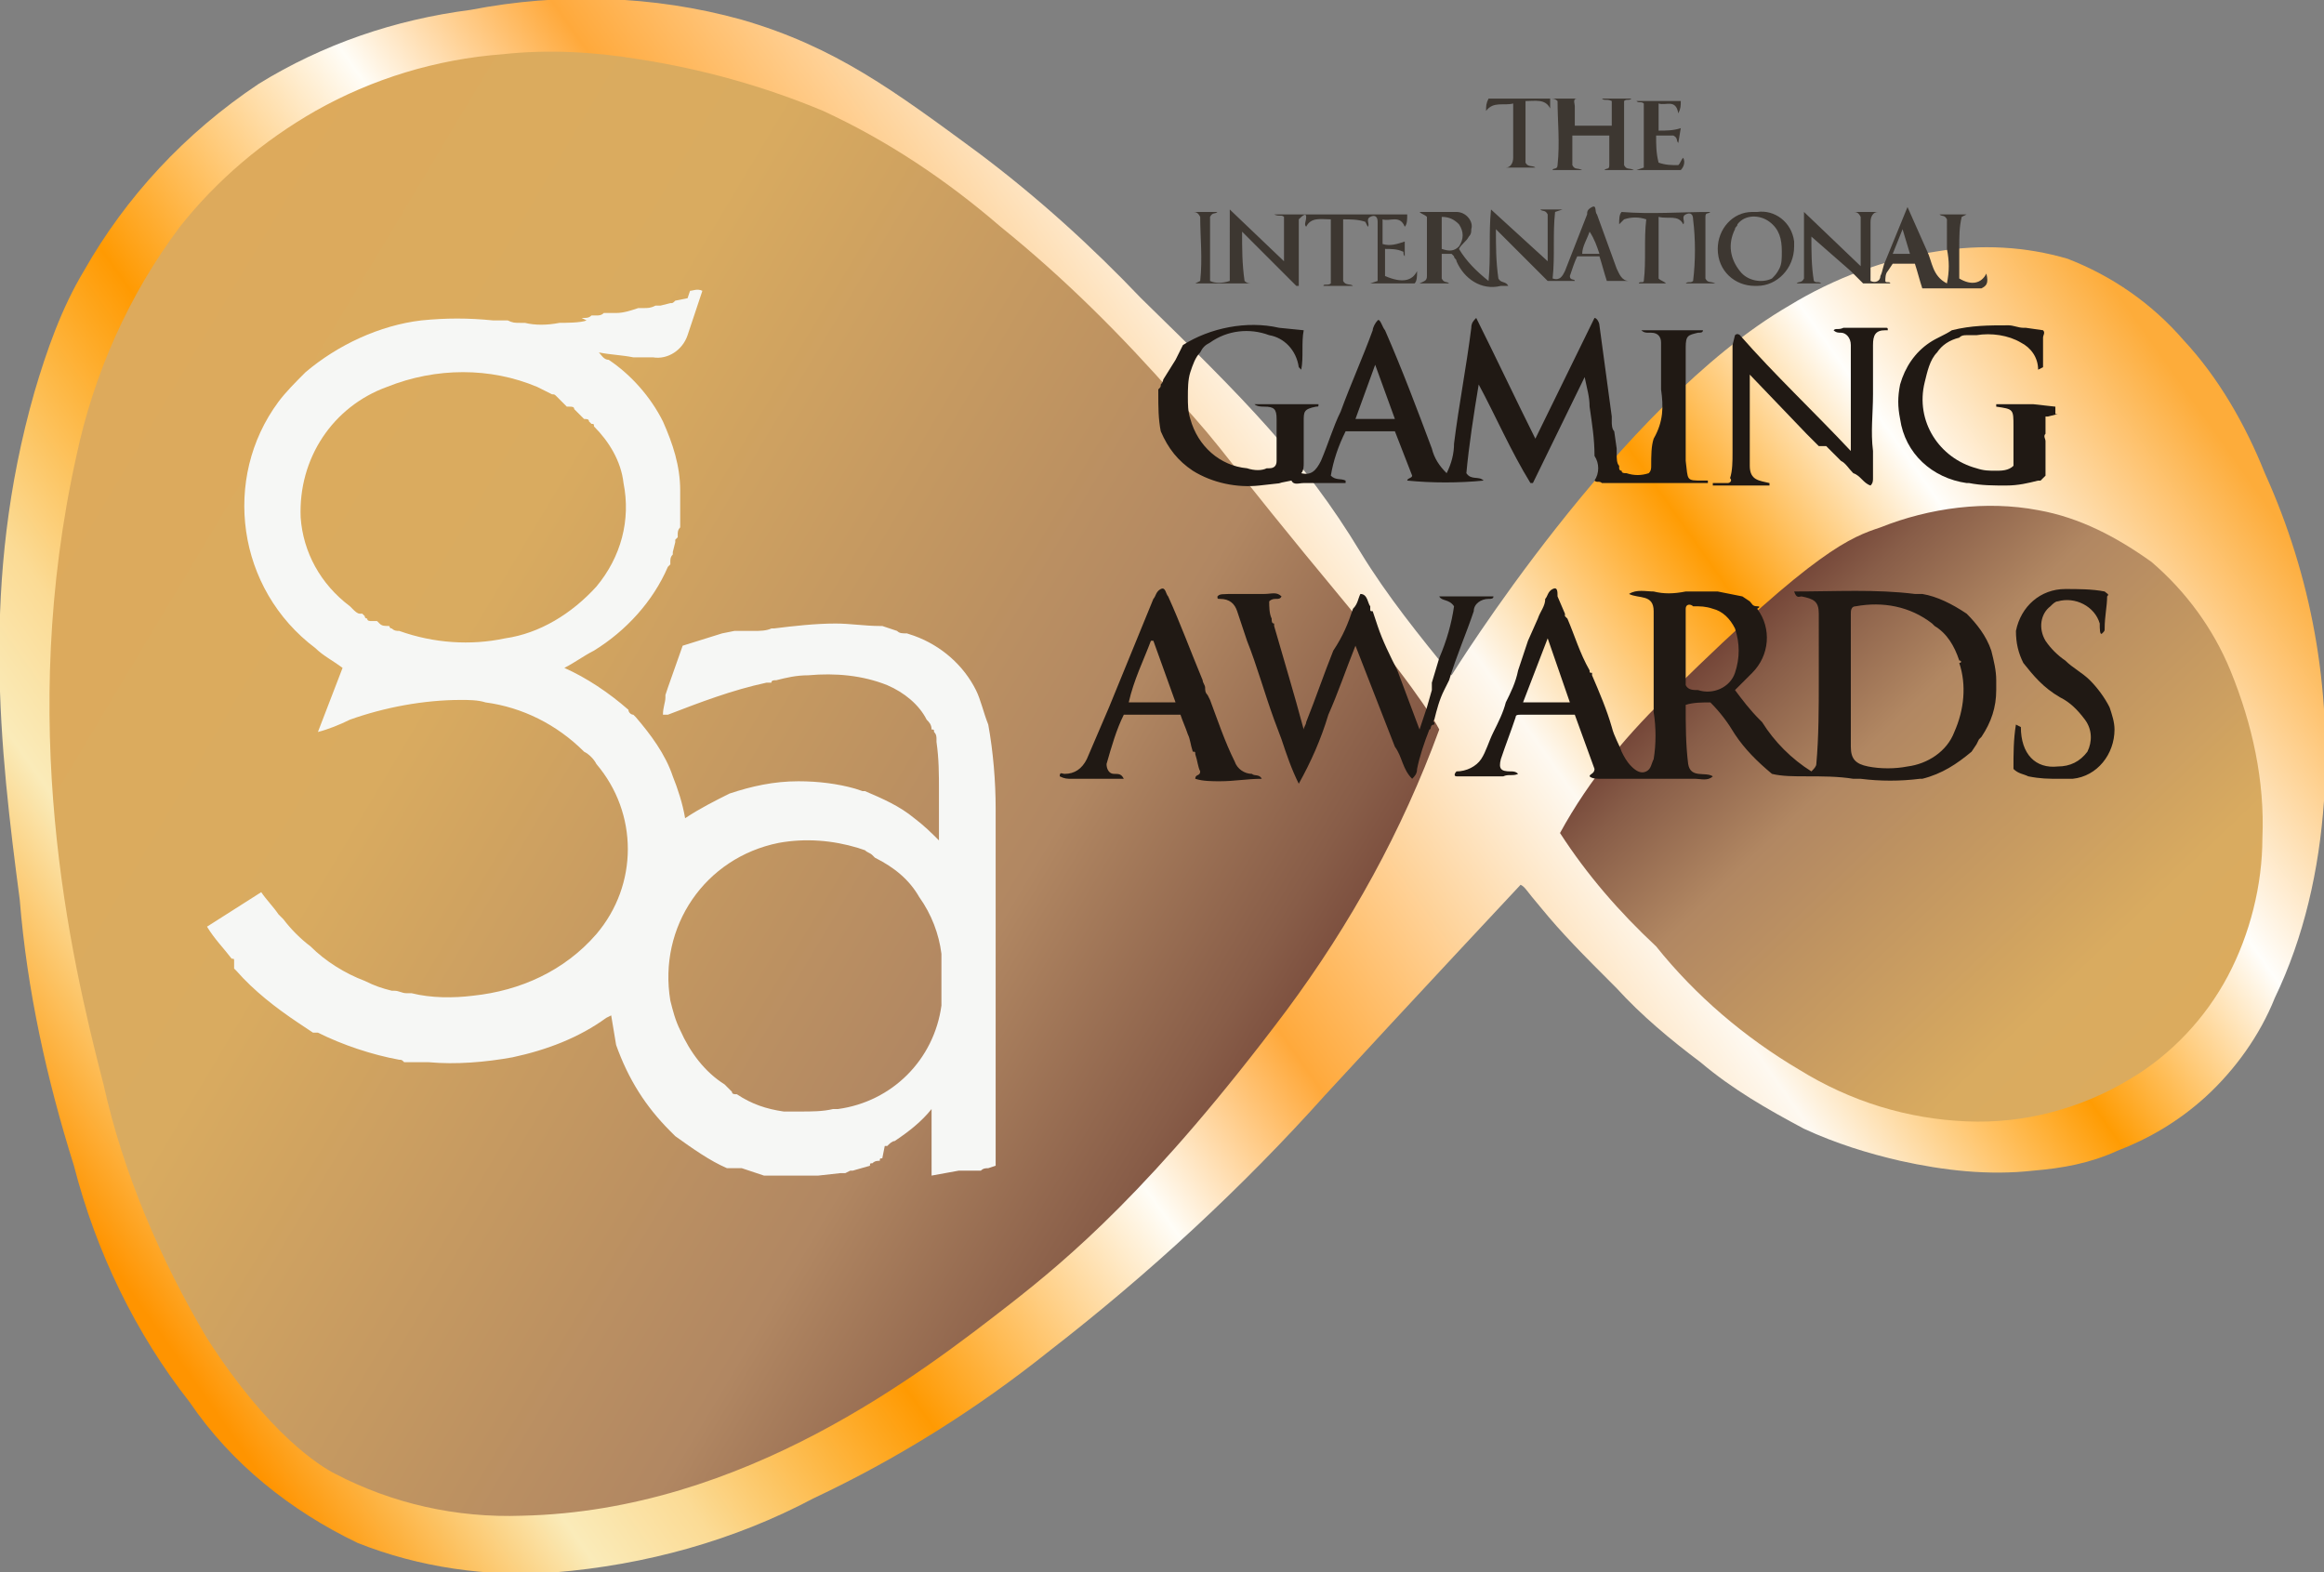 <?xml version="1.0" encoding="utf-8"?>
<!-- Generator: Adobe Illustrator 24.0.1, SVG Export Plug-In . SVG Version: 6.00 Build 0)  -->
<svg version="1.1" id="Layer_1" xmlns="http://www.w3.org/2000/svg" xmlns:xlink="http://www.w3.org/1999/xlink" x="0px" y="0px"
	 viewBox="0 0 94.3 63.8" style="enable-background:new 0 0 94.3 63.8;" xml:space="preserve">
<rect x="0" y="0" width="94.3" height="63.8" fill="#808080" stroke="none"/>
<style type="text/css">
	.st0{fill:url(#SVGID_1_);}
	.st1{fill:url(#SVGID_2_);}
	.st2{fill:url(#SVGID_3_);}
	.st3{fill:#201914;}
	.st4{fill:#3D3731;}
	.st5{fill:#F6F7F5;}
</style>
<title>GA</title>
<linearGradient id="SVGID_1_" gradientUnits="userSpaceOnUse" x1="6.024" y1="8.885" x2="79.653" y2="60.885" gradientTransform="matrix(1 0 0 -1 0 63.89)">
	<stop  offset="1.000000e-02" style="stop-color:#FF9400"/>
	<stop  offset="0.11" style="stop-color:#FAEBB9"/>
	<stop  offset="0.16" style="stop-color:#FBDB95"/>
	<stop  offset="0.27" style="stop-color:#FF9A02"/>
	<stop  offset="0.41" style="stop-color:#FFFDF7"/>
	<stop  offset="0.5" style="stop-color:#FFA93B"/>
	<stop  offset="0.67" style="stop-color:#FEF9F1"/>
	<stop  offset="0.78" style="stop-color:#FF9C03"/>
	<stop  offset="0.88" style="stop-color:#FFFEFB"/>
	<stop  offset="1" style="stop-color:#FDAC3A"/>
</linearGradient>
<path class="st0" d="M58.9,27.4c-1.3-1.6-2.6-3.2-3.7-5c-2.3-3.8-4.7-6.2-8.9-10.3C44.3,10,42.1,8,39.7,6.2
	c-3.4-2.5-5.8-4.3-9.6-5.4c-3.6-1-7.4-1.1-11-0.4c-3.1,0.4-6,1.4-8.6,3C7.5,5.4,5.1,8,3.4,11c-0.9,1.5-1.5,3.2-2,4.9
	C-0.8,23.6,0,30.4,0.8,36.5c0.3,3.7,1.1,7.3,2.2,10.8c0.9,3.5,2.5,6.8,4.7,9.6c1.7,2.5,4.1,4.4,6.8,5.7c2.5,1,5.3,1.4,8,1.2
	c3.7-0.3,7.3-1.3,10.5-3c3.4-1.6,6.6-3.6,9.6-6c4-3.1,7.8-6.6,11.2-10.4c3.5-3.8,7.9-8.5,7.9-8.5c0.2,0.1,0.2,0.2,0.8,0.9
	c0.9,1.1,1.7,1.9,3.1,3.3c1,1.1,2.2,2.1,3.4,3c1.3,1.1,2.7,1.9,4.2,2.7c1.3,0.6,2.6,1,3.9,1.3c1.8,0.4,3.6,0.6,5.4,0.4
	c1.2-0.1,2.3-0.3,3.4-0.8c1.3-0.5,2.5-1.2,3.6-2.2c1.2-1.1,2.2-2.5,2.8-4c1.2-2.5,1.8-5.2,2-8c0.3-4.6-0.5-9.1-2.4-13.3
	c-0.8-2-1.9-3.9-3.3-5.4c-1.3-1.5-2.9-2.6-4.7-3.3c-1.7-0.5-3.5-0.6-5.3-0.3c-2.1,0.3-4.2,1.1-6,2.2C65.7,16.4,58.9,27.4,58.9,27.4z
	"/>
<linearGradient id="SVGID_2_" gradientUnits="userSpaceOnUse" x1="51.686" y1="15.003" x2="-1.374" y2="46.703" gradientTransform="matrix(1 0 0 -1 0 63.89)">
	<stop  offset="1.000000e-02" style="stop-color:#704135"/>
	<stop  offset="9.000000e-02" style="stop-color:#885D48"/>
	<stop  offset="0.25" style="stop-color:#B18762"/>
	<stop  offset="0.65" style="stop-color:#D9AB60"/>
	<stop  offset="1" style="stop-color:#DEAA5B"/>
</linearGradient>
<path class="st1" d="M58.4,29.6c0,0-0.5-1.1-3.7-5c-5.4-6.5-4.8-6.1-7-8.5c-2.2-2.5-4.5-4.8-7.1-6.9c-2.2-1.9-4.6-3.5-7.2-4.7
	c-2.4-1-4.9-1.7-7.5-2.1c-1.8-0.3-3.7-0.4-5.5-0.2c-2.7,0.2-5.3,1-7.6,2.3c-2.1,1.2-4,2.8-5.5,4.7c-2.1,2.8-3.5,6-4.2,9.3
	C0.7,29.3,2.8,38.6,4.2,44c0.8,3.6,2.3,7.1,4.2,10.3c2.5,3.9,4.6,5.2,5.2,5.5c2.3,1.2,4.9,1.8,7.6,1.7c9-0.2,16.2-5.8,19.8-8.6
	c2.3-1.8,5.8-4.7,11.2-11.9C54.8,37.5,56.9,33.7,58.4,29.6z"/>
<linearGradient id="SVGID_3_" gradientUnits="userSpaceOnUse" x1="70.946" y1="39.827" x2="92.706" y2="17.007" gradientTransform="matrix(1 0 0 -1 0 63.89)">
	<stop  offset="1.000000e-02" style="stop-color:#704135"/>
	<stop  offset="9.000000e-02" style="stop-color:#885D48"/>
	<stop  offset="0.25" style="stop-color:#B18762"/>
	<stop  offset="0.65" style="stop-color:#D9AB60"/>
	<stop  offset="1" style="stop-color:#DEAA5B"/>
</linearGradient>
<path class="st2" d="M63.3,33.8c1.2-2.2,2.8-4.1,4.6-5.8c5.8-5.7,7.2-6.2,8.4-6.6c2-0.8,4.3-1.1,6.4-0.7c1.7,0.3,3.2,1.1,4.6,2.1
	c1.4,1.2,2.5,2.7,3.2,4.4c0.9,2.2,1.4,4.5,1.3,6.8c0,1.9-0.5,3.9-1.4,5.6c-0.9,1.7-2.3,3.2-4,4.2c-2,1.2-4.3,1.8-6.6,1.7
	c-2.4-0.1-4.7-0.8-6.8-2.1c-2.2-1.3-4.2-3-5.8-5C65.7,37,64.4,35.5,63.3,33.8z"/>
<path class="st3" d="M67.4,15.8c0-0.6,0-1.2,0-1.9c0-0.2-0.1-0.4-0.4-0.4c0,0,0,0-0.1,0c-0.1,0-0.2,0-0.3-0.1h2.5
	c0,0.1-0.1,0.1-0.2,0.1c-0.4,0.1-0.5,0.1-0.5,0.6c0,0.3,0,0.5,0,0.8v3c0,0.2,0,0.5,0,0.8c0.1,0.8,0,0.8,0.7,0.8h0.2v0.1h-0.9
	c-0.3,0-0.6,0-0.9,0h-2.5c-0.1-0.1-0.2,0-0.3-0.1c0.2-0.3,0.2-0.7,0-1c0-0.7-0.1-1.3-0.2-2c0-0.4-0.1-0.7-0.2-1.2l-2.1,4.3h-0.1
	c-0.8-1.3-1.4-2.7-2.1-4c-0.2,1.2-0.4,2.5-0.5,3.6c0.2,0.3,0.5,0.1,0.7,0.3c-1,0.1-2.1,0.1-3.1,0c0-0.1,0.2-0.1,0.2-0.2l-0.7-1.8h-2
	c-0.3,0.6-0.5,1.2-0.6,1.8c0.2,0.2,0.4,0.1,0.6,0.2v0.1h-1.7c-0.2,0-0.4,0.1-0.5-0.1l-0.5,0.1H52l0,0l-0.9,0.1
	c-0.9,0.1-1.9-0.1-2.7-0.6c-0.6-0.4-1-0.9-1.3-1.6C47,17,47,16.5,47,16v-0.2c0.1-0.1,0.1-0.1,0.1-0.2s0,0,0,0
	c0.1-0.1,0.1-0.2,0.1-0.2l0.5-0.8L48,14c1.1-0.7,2.6-1,3.9-0.7l1,0.1c-0.1,0.5,0,1.1-0.1,1.6l-0.1-0.1c-0.1-0.7-0.6-1.2-1.2-1.3
	c-0.8-0.3-1.7-0.2-2.4,0.3c-0.2,0.1-0.3,0.2-0.4,0.4c-0.2,0.2-0.3,0.5-0.4,0.8c-0.1,0.3-0.1,0.7-0.1,1c0,0.3,0,0.6,0.1,0.9
	c0.3,1.1,1.2,1.9,2.3,2c0.3,0.1,0.6,0.1,0.8,0c0,0,0.1,0,0.1,0l0,0c0.2,0,0.3-0.1,0.3-0.3s0-0.5,0-0.8v-0.9c0-0.4-0.1-0.5-0.5-0.5
	c-0.1,0-0.3,0-0.4-0.1h2.6c0,0.1,0,0.1-0.1,0.1c-0.5,0.1-0.5,0.2-0.5,0.6s0,1.1,0,1.7c0,0.1,0,0.3-0.1,0.4c0.4,0.1,0.6-0.1,0.8-0.5
	c0.3-0.7,0.5-1.4,0.8-2c0.4-1.1,0.9-2.2,1.3-3.3c0-0.1,0.1-0.3,0.2-0.4s0.2,0.3,0.3,0.4c0.7,1.6,1.3,3.2,1.9,4.8
	c0.1,0.4,0.3,0.7,0.6,1c0.2-0.4,0.3-0.8,0.3-1.2c0.2-1.6,0.5-3.1,0.7-4.7c0-0.2,0.1-0.3,0.2-0.4c0.8,1.6,1.6,3.3,2.4,4.9l2.4-4.9
	c0.1,0,0.2,0.2,0.2,0.3l0.5,3.7c0,0.1,0,0.1,0,0.2c0,0.1,0,0.3,0.1,0.4l0.1,0.7c0,0.1,0,0.1,0,0.2c0,0.2,0,0.4,0.1,0.5l0,0
	c0,0,0,0.1,0,0.1c0,0,0,0,0,0l0,0c0,0,0,0.1,0.1,0.1l0,0c0,0.1,0.1,0.1,0.2,0.1l0,0c0.3,0.1,0.6,0.1,0.9,0c0.1-0.1,0.1-0.2,0.1-0.3
	V19v-0.1c0-0.4,0-0.8,0.1-1.1C67.5,17.1,67.5,16.5,67.4,15.8z M55,17h1.6l-0.8-2.2L55,17z"/>
<path class="st3" d="M75.1,17v-1.3c0-0.6,0-1.1,0-1.7c0-0.3-0.2-0.5-0.4-0.5c0,0,0,0,0,0c-0.1,0-0.2,0-0.3-0.1
	c0.1-0.1,0.2,0,0.4-0.1h1.7c0.1,0,0.1,0,0.1,0.1l0,0h-0.1c-0.4,0-0.5,0.2-0.5,0.6s0,0.5,0,0.8V16c0,0.8-0.1,1.5,0,2.3
	c0,0.4,0,0.7,0,1.1c0,0.1,0,0.2-0.1,0.3c-0.3-0.1-0.4-0.4-0.7-0.5l0,0c-0.2-0.2-0.3-0.4-0.5-0.5c-0.2-0.2-0.4-0.4-0.6-0.6l-0.3,0
	l-0.1-0.1l-0.4-0.4l-2.3-2.4v2c0,0.3,0,0.7,0,1v0.7c0,0.6,0.4,0.6,0.8,0.7v0.1h-2.2c0,0,0,0-0.1,0v-0.1h0.1c0,0,0.1,0,0.2,0h0.1
	c0,0,0.1,0,0.1,0s0.1,0,0.1,0l0,0c0.1,0,0.2-0.1,0.1-0.2c0.1-0.3,0.1-0.7,0.1-1c0-0.1,0-0.2,0-0.3c0-0.1,0-0.2,0-0.3
	c0-0.8,0-1.6,0-2.3c0-0.5,0-1,0-1.5l0.1-0.4c0.1-0.1,0.2,0,0.2,0c1.4,1.6,3,3.1,4.5,4.7L75.1,17z"/>
<path class="st4" d="M57.5,11c0,0.2,0,0.4-0.1,0.5h-1.8l0.3-0.1c0-0.8,0-1.6,0-2.4c0-0.2-0.1-0.3-0.3-0.2s0,0.3-0.1,0.4L55.4,9
	c-0.3-0.1-0.6-0.1-0.9-0.1c0,0.9,0,1.7,0,2.5c0.1,0.2,0.3,0.1,0.4,0.2h-1.2c0-0.1,0.2,0,0.3-0.1V8.9c-0.4,0-0.8-0.1-1,0.3
	c-0.1-0.1,0-0.2,0-0.4s-0.2,0-0.3,0.1v2.7h-0.1c-0.7-0.7-1.4-1.4-2.2-2.2c0,0.7,0,1.3,0.1,2c0.1,0.1,0.2,0.1,0.3,0.1h-2.3l0.2-0.1
	c0.1-0.9,0-1.8,0-2.6c-0.1-0.2-0.2-0.2-0.3-0.2h1c-0.1,0.1-0.2,0-0.3,0.2v2.6c0.2,0.1,0.5,0.1,0.8,0V8.5l2.2,2.1V8.8
	c-0.1-0.1-0.2,0-0.4-0.1h5.4c0,0.2,0,0.4-0.1,0.5c-0.2-0.5-0.6-0.2-0.9-0.3v1c0.3,0.1,0.6,0,0.9-0.1c0,0.2,0,0.4,0,0.6
	c-0.1-0.1,0-0.2-0.1-0.2c-0.2-0.1-0.5-0.1-0.7-0.1c0,0.4,0,0.8,0,1.1C56.9,11.5,57.3,11.4,57.5,11z"/>
<path class="st4" d="M61.2,11.6c-0.1,0-0.2,0-0.3,0c-0.8,0.2-1.5-0.3-1.8-1c0-0.1-0.1-0.1-0.1-0.2l-0.1-0.1c-0.1,0-0.3,0-0.4,0
	c0,0.3,0,0.7,0,1c0.1,0.2,0.2,0.1,0.3,0.2h-1.2c0.2-0.1,0.3-0.1,0.3-0.3c0-0.8,0-1.6,0-2.4c-0.1-0.1-0.2-0.1-0.3-0.2
	c0.5,0,1,0,1.5,0c0.4,0,0.7,0.4,0.6,0.7c0,0.1,0,0.2-0.1,0.3c-0.1,0.2-0.3,0.3-0.4,0.5c0.3,0.5,0.7,0.9,1.2,1.3c0.1-1,0-1.9,0.1-2.9
	l2.3,2.1c0-0.7,0-1.3,0-1.9c-0.1-0.2-0.2-0.1-0.3-0.2h0.9l-0.3,0.1c-0.1,0.9,0,1.8-0.1,2.7c0.3,0.1,0.4-0.1,0.5-0.3l0.9-2.3
	c0-0.1,0-0.2,0.2-0.3s0.1,0.2,0.2,0.3l0.8,2.2c0.1,0.2,0.2,0.5,0.5,0.5h-0.9c-0.1-0.3-0.2-0.7-0.3-1h-0.9c-0.1,0.2-0.2,0.5-0.3,0.8
	c0,0.2,0.2,0.1,0.2,0.2h-1.1c-0.7-0.7-1.4-1.4-2.1-2.1c0,0.7,0,1.3,0.1,2C60.9,11.5,61.1,11.4,61.2,11.6z M58.5,8.8v1.3
	c0.3,0.1,0.5,0.1,0.7-0.1c0.2-0.3,0.2-0.6,0-0.9C59,8.9,58.8,8.8,58.5,8.8z M64.5,9.4c-0.1,0.3-0.3,0.6-0.3,0.9h0.7
	C64.8,10,64.7,9.7,64.5,9.4z"/>
<path class="st4" d="M79.5,10.1c0,0.4,0,0.8,0,1.2c0.5,0.3,0.9,0.2,1.1-0.2c0.1,0.4,0,0.5-0.2,0.6H78c-0.1-0.3-0.2-0.7-0.3-1h-0.9
	L76.6,11c-0.1,0.1-0.1,0.3-0.1,0.4c0,0.1,0.2,0,0.2,0.1h-1.1l-0.5-0.5l-1.6-1.4c0,0.6,0,1.2,0.1,1.8c0.1,0.1,0.2,0,0.3,0.1h-0.1
	h-0.9c0.1-0.1,0.2,0,0.3-0.2V8.6l2.3,2.2v-2c-0.1-0.2-0.2-0.2-0.3-0.2h1c-0.2,0-0.3,0.2-0.3,0.4c0,0,0,0,0,0v1.8c0,0.2,0,0.4,0,0.6
	c0.2,0.1,0.4,0,0.4-0.2c0,0,0,0,0,0c0.1-0.2,0.1-0.4,0.2-0.6l0.9-2.2l0.8,1.8c0.2,0.4,0.2,1,0.8,1.3c0.1-0.5,0.1-0.9,0-1.4V8.9
	c-0.1-0.2-0.2-0.1-0.3-0.2h1.1l0,0l-0.2,0.1C79.5,9.2,79.5,9.6,79.5,10.1z M77.2,9.3l-0.4,1h0.7L77.2,9.3z"/>
<path class="st4" d="M64,4c-0.2,0-0.1,0.2-0.1,0.3c0,0.3,0,0.5,0,0.8h1.5c0-0.3,0-0.7,0-1C65.2,4,65.1,4.1,65,4h1.2
	c-0.1,0.1-0.2,0-0.3,0.1v2.6c0.1,0.2,0.2,0.1,0.4,0.2h-1.2c0.1-0.1,0.2,0,0.2-0.2c0-0.4,0-0.8,0-1.2h-1.5c0,0.4,0,0.8,0,1.2
	c0.1,0.2,0.2,0.1,0.4,0.2h-1.2c0-0.1,0.2,0,0.2-0.2c0.1-0.9,0-1.8,0-2.6c-0.1-0.1-0.2-0.1-0.3-0.1v0.4c-0.2-0.4-0.6-0.3-1-0.3
	c0,0.9,0,1.7,0,2.5c0.1,0.2,0.3,0.1,0.4,0.2h-1.2c0.2,0,0.3-0.2,0.3-0.4V4.2c-0.4,0.1-0.8-0.1-1.1,0.3c0-0.2,0-0.3,0.1-0.5
	C61.6,4,62.8,4,64,4L64,4z"/>
<path class="st4" d="M68.4,11.5c0.1-0.1,0.2,0,0.3-0.1c0.1-0.8,0.1-1.7,0-2.5c0-0.2-0.1-0.3-0.3-0.2s0,0.3-0.1,0.4
	c-0.2-0.4-0.6-0.2-1-0.3v2.5c0.1,0.1,0.2,0.1,0.3,0.2h-1.1c0-0.1,0.2,0,0.2-0.1c0.1-0.8,0-1.7,0.1-2.5c-0.3-0.1-0.6-0.1-0.9,0
	l-0.2,0.2c0-0.2,0-0.4,0.1-0.5c1.2,0.1,2.4,0,3.6,0c-0.1,0.1-0.2,0-0.2,0.2v2.5c0.1,0.2,0.2,0.1,0.4,0.2L68.4,11.5z"/>
<path class="st4" d="M69.7,10.1c0-0.8,0.6-1.5,1.4-1.5c0.1,0,0.1,0,0.2,0C72,8.5,72.7,9,72.8,9.8c0,0.1,0,0.1,0,0.2
	c0,0.9-0.7,1.6-1.5,1.6c0,0,0,0-0.1,0C70.4,11.6,69.7,11,69.7,10.1C69.7,10.2,69.7,10.1,69.7,10.1z M72.3,10.2
	c0-0.5-0.1-0.9-0.5-1.2c-0.4-0.3-1-0.3-1.3,0.1c0,0.1-0.1,0.1-0.1,0.2c-0.3,0.6-0.2,1.2,0.2,1.7c0.3,0.4,0.9,0.5,1.3,0.3
	c0.1-0.1,0.2-0.2,0.3-0.4C72.3,10.7,72.3,10.5,72.3,10.2z"/>
<path class="st4" d="M67.3,6.6c0.3,0.1,0.5,0.1,0.8,0.1c0.1-0.1,0.1-0.2,0.2-0.3c0.1,0.2,0,0.4-0.1,0.5h-1.8l0.3-0.1
	c0-0.9,0-1.8,0-2.6c-0.1-0.1-0.2,0-0.3-0.1h1.8c0,0.2,0,0.3-0.1,0.5C68,4,67.6,4.3,67.3,4.2v1.1c0.3,0,0.6,0,0.9-0.1l-0.1,0.6
	c-0.1-0.1,0-0.2-0.2-0.3c-0.2,0-0.5,0-0.7,0C67.2,5.9,67.2,6.2,67.3,6.6z"/>
<path class="st3" d="M68.4,24h1.3l1,0.2l0,0l0.3,0.2c0.1,0.1,0.1,0.2,0.3,0.2s0,0.1,0,0.1c0.6,0.8,0.5,1.9-0.2,2.6
	c-0.2,0.2-0.5,0.5-0.7,0.7c0.3,0.4,0.6,0.8,1,1.2l0.1,0.1l0,0c0.5,0.8,1.2,1.5,2,2c0.1-0.1,0.2-0.2,0.2-0.3c0.1-1.1,0.1-2.3,0.1-3.4
	c0-0.9,0-1.8,0-2.7c0-0.5-0.2-0.6-0.7-0.7c-0.1,0-0.2,0.1-0.3-0.2c1.7,0,3.3-0.1,4.9,0.1h0.1l0.2,0c0.6,0.1,1.2,0.4,1.8,0.8
	c0.4,0.4,0.8,0.9,1,1.5c0.1,0.4,0.2,0.8,0.2,1.2v0.3c0,0,0,0,0,0.1c0,0.7-0.2,1.3-0.6,1.9l0,0l-0.1,0.1l-0.1,0.2L80,30.5
	c-0.6,0.5-1.2,0.9-2,1.1c0,0-0.1,0-0.1,0l0,0c-0.8,0.1-1.6,0.1-2.4,0h-0.3c-0.6-0.1-1.3-0.1-1.9-0.1c-0.5,0-1,0-1.4-0.1
	c-0.6-0.5-1.1-1-1.5-1.6c-0.3-0.5-0.6-0.9-1-1.3c-0.3,0-0.7,0-1,0.1c0,0.8,0,1.6,0.1,2.4c0.1,0.6,0.7,0.3,1,0.5
	c-0.2,0.2-0.5,0.1-0.7,0.1h-3.8c-0.2,0-0.4,0-0.5-0.1c0-0.1,0.2-0.1,0.2-0.3L63.9,29h-2.2c-0.1,0-0.2,0-0.2,0.1
	c-0.2,0.6-0.4,1.1-0.6,1.7c-0.1,0.4,0,0.5,0.4,0.5c0.1,0,0.2,0,0.3,0.1c-0.2,0.1-0.4,0-0.6,0.1h-1.9c-0.1,0-0.1-0.1,0-0.2
	c0.4,0,0.8-0.2,1-0.5c0.2-0.3,0.3-0.7,0.5-1.1c0.2-0.4,0.4-0.8,0.5-1.2c0.2-0.4,0.4-0.8,0.5-1.3L62,26l0.4-0.9
	c0.1-0.3,0.3-0.5,0.3-0.8c0.1-0.1,0.1-0.3,0.3-0.4s0.2,0.1,0.2,0.3l0.3,0.7v0.1l0.1,0.1c0.3,0.7,0.5,1.4,0.9,2.1
	c0,0.1,0,0.1,0.1,0.1v0.1c0.3,0.7,0.6,1.4,0.8,2.1c0.1,0.4,0.3,0.7,0.4,1c0.1,0.2,0.2,0.4,0.4,0.6c0.2,0.2,0.4,0.3,0.6,0.2
	c0.2-0.1,0.2-0.3,0.3-0.5c0.1-0.6,0.1-1.3,0-1.9c0-0.3,0-0.5,0-0.8v-1.7c0-0.4,0-0.8,0-1.1v-0.5c0-0.7-0.6-0.5-1-0.7
	c0.3-0.2,0.7-0.1,1-0.1C67.5,24.1,67.9,24.1,68.4,24z M68.4,24.7v2.7c0,0.1,0,0.2,0,0.4c0.1,0.2,0.3,0.2,0.5,0.2
	c0.6,0.2,1.3-0.1,1.5-0.7c0.2-0.6,0.2-1.2,0-1.8c-0.2-0.4-0.5-0.7-0.9-0.8c-0.3-0.1-0.5-0.1-0.8-0.1C68.6,24.5,68.4,24.5,68.4,24.7z
	 M79.5,26.8c-0.2-0.6-0.5-1.1-1-1.4l-0.1-0.1c-0.9-0.7-2-0.9-3.1-0.7c-0.2,0-0.2,0.2-0.2,0.3c0,0.7,0,1.4,0,2.1v2.5
	c0,0.2,0,0.5,0,0.8c0,0.5,0.2,0.7,0.7,0.8c0.5,0.1,1.1,0.1,1.6,0c0.8-0.1,1.6-0.6,1.9-1.4c0.4-0.9,0.5-1.9,0.2-2.8
	C79.6,26.9,79.6,26.8,79.5,26.8C79.5,26.8,79.5,26.8,79.5,26.8z M62.8,25.9l-1,2.6h1.9L62.8,25.9z"/>
<path class="st3" d="M54.9,24.7c0.2-0.2,0.2-0.4,0.3-0.6c0.3,0,0.3,0.4,0.4,0.5v0.1c0,0.1,0,0.1,0.1,0.1l0,0l0.2,0.6
	c0.2,0.6,0.5,1.2,0.8,1.8c0.3,0.8,0.6,1.6,0.9,2.4l0.3-0.9l0.2-0.7v-0.1c0,0,0-0.1,0-0.1v-0.1l0.3-1c0.3-0.7,0.5-1.4,0.6-2.1
	c-0.2-0.3-0.5-0.2-0.6-0.4h2.2c0,0.1-0.1,0.1-0.2,0.1c-0.3,0-0.6,0.2-0.6,0.5c-0.3,0.9-0.7,1.8-1,2.8L58.6,28
	c-0.2,0.4-0.3,0.8-0.4,1.2c0,0-0.1,0.1,0,0.1l0,0v0.1c-0.2,0-0.1,0.2-0.2,0.2c-0.2,0.5-0.4,1.1-0.5,1.6c0,0.2-0.1,0.3-0.2,0.4
	c-0.4-0.4-0.4-0.9-0.7-1.3L55,26.2c-0.4,1-0.7,1.9-1.1,2.8c-0.3,1-0.7,1.9-1.2,2.8c-0.3-0.6-0.5-1.2-0.7-1.8l-0.3-0.8
	c-0.4-1.1-0.7-2.2-1.1-3.2l-0.4-1.2c-0.1-0.3-0.3-0.5-0.7-0.5c-0.1,0-0.1,0-0.1-0.1c0.1-0.1,0.1-0.1,0.9-0.1c0.3,0,0.7,0,1,0
	s0.5-0.1,0.7,0.1c-0.1,0.2-0.3,0-0.5,0.2c0,0.2,0,0.5,0.1,0.7c0,0.1,0,0.2,0.1,0.2v0.1c0.4,1.4,0.8,2.7,1.2,4.2
	c0-0.1,0.1-0.2,0.1-0.3c0.4-1,0.7-1.9,1.1-2.9C54.5,25.8,54.7,25.3,54.9,24.7z"/>
<path class="st3" d="M48.2,29.8c-0.1-0.3-0.2-0.5-0.3-0.8h-2.3c-0.3,0.6-0.5,1.3-0.7,2c0,0.2,0.1,0.4,0.3,0.4s0.3,0,0.4,0.2h-2.1
	c-0.2,0-0.3,0-0.5-0.1c0-0.2,0.1-0.1,0.2-0.1c0.4,0,0.7-0.2,0.9-0.6c0.3-0.7,0.6-1.4,0.9-2.1l1.8-4.4c0.1-0.1,0.1-0.3,0.3-0.4
	s0.2,0.2,0.3,0.3c0.5,1.1,0.9,2.2,1.4,3.4c0,0.1,0.1,0.2,0.1,0.3c0,0.1,0,0.2,0.1,0.3l0.1,0.2c0.3,0.8,0.6,1.7,1,2.5
	c0.1,0.3,0.4,0.5,0.7,0.5c0.1,0.1,0.3,0,0.4,0.2c-0.6,0-1.1,0.1-1.7,0.1c-0.3,0-0.7,0-1-0.1c0-0.2,0.2-0.1,0.2-0.3
	c-0.1-0.2-0.1-0.4-0.2-0.7c0-0.1,0-0.1-0.1-0.1C48.3,30.2,48.3,30,48.2,29.8z M47.7,28.5L46.8,26h-0.1c-0.3,0.8-0.7,1.6-0.9,2.5
	L47.7,28.5z"/>
<path class="st3" d="M82.1,26.9l0.4,0.5 M82.1,26.9c-0.2-0.4-0.3-0.8-0.3-1.3c0.2-1,1-1.7,2-1.7c0.5,0,1.1,0,1.6,0.1
	c0.1,0.1,0.2,0.1,0.1,0.2c0,0.4-0.1,0.8-0.1,1.3c0,0.1,0,0.1-0.1,0.2s-0.1-0.2-0.1-0.4c-0.2-0.7-1-1.1-1.7-0.9
	c-0.1,0-0.2,0.1-0.3,0.2c-0.4,0.3-0.5,0.9-0.2,1.4c0.2,0.3,0.5,0.6,0.8,0.8c0.3,0.3,0.7,0.5,1,0.8c0.3,0.3,0.6,0.7,0.8,1.1
	c0.1,0.3,0.2,0.6,0.2,0.9c0,1-0.7,1.9-1.7,2h-0.1l-0.4,0c-0.5,0-0.8,0-1.3-0.1c-0.2-0.1-0.4-0.1-0.6-0.3c0-0.6,0-1.2,0.1-1.8
	l0.2,0.1c0,1.1,0.6,1.7,1.5,1.6c0.5,0,0.9-0.2,1.2-0.6c0.2-0.4,0.2-0.9-0.1-1.3c-0.3-0.4-0.6-0.7-1-0.9
	C82.9,27.9,82.5,27.4,82.1,26.9"/>
<path class="st3" d="M83.5,16.8l-0.4,0.1c0,0-0.1,0-0.1,0s0,0,0,0C83,17,83,17.1,83,17.1v0.1c0,0.1,0,0.3,0,0.4
	c-0.1,0.1,0,0.2,0,0.3c0,0.5,0,1,0,1.4l-0.1,0.1l0,0l-0.1,0.1l-0.1,0c-0.4,0.1-0.8,0.2-1.3,0.2c-0.5,0-1,0-1.5-0.1l-0.1,0
	c-1.4-0.2-2.5-1.2-2.7-2.6c-0.1-0.5-0.1-0.9,0-1.4c0.2-0.7,0.6-1.3,1.2-1.7c0.3-0.2,0.6-0.3,0.9-0.5c0.8-0.2,1.5-0.2,2.3-0.2
	c0.2,0,0.4,0.1,0.6,0.1h0.1l0.7,0.1c0.1,0.1,0,0.2,0,0.3s0,0.2,0,0.3v0.9l-0.2,0.1c0-0.5-0.3-0.9-0.7-1.1c-0.5-0.3-1.2-0.4-1.8-0.3
	h-0.3h-0.1c-0.1,0-0.2,0-0.3,0.1c-0.4,0.1-0.7,0.3-0.9,0.6c-0.3,0.3-0.4,0.8-0.5,1.2c-0.4,1.6,0.6,3.1,2.1,3.5
	c0.3,0.1,0.5,0.1,0.8,0.1c0.2,0,0.5,0,0.7-0.2c0-0.2,0-0.3,0-0.5c0-0.4,0-0.8,0-1.1c0-0.7,0-0.7-0.7-0.8c0,0,0,0,0,0s0-0.1,0-0.1
	h1.5l0.9,0.1V16.8"/>
<path class="st5" d="M23.6,12.9 M23.6,12.9h0.1c0.1,0,0.2,0,0.3-0.1h0.2c0.1,0,0.2,0,0.3-0.1h0.1c0.1,0,0.1,0,0.2,0H25
	c0.3,0,0.6-0.1,0.9-0.2h0.1c0,0,0.1,0,0.1,0l0,0c0.2,0,0.3,0,0.5-0.1h0.2l0.4-0.1c0.1,0,0.1,0,0.2-0.1l0.5-0.1l0.1-0.3
	c0.1,0,0.3-0.1,0.5,0c-0.2,0.6-0.4,1.2-0.6,1.8c-0.2,0.6-0.8,1-1.4,0.9c-0.2,0-0.5,0-0.8,0c-0.5-0.1-0.9-0.1-1.4-0.2
	c0.1,0.1,0.2,0.3,0.4,0.3c0.9,0.6,1.7,1.5,2.2,2.5c0.4,0.9,0.7,1.8,0.7,2.8v0.3l0,0.8v0.3v0.1c-0.1,0.1-0.1,0.2-0.1,0.3v0.1
	l-0.1,0.1v0.1l-0.1,0.4v0.1c-0.1,0.1-0.1,0.2-0.1,0.3c0,0,0,0,0,0.1c0,0-0.1,0.1-0.1,0.1c-0.6,1.4-1.7,2.6-3,3.4
	c-0.4,0.2-0.8,0.5-1.2,0.7c0.9,0.4,1.8,1,2.6,1.7l0,0c0,0.1,0.1,0.2,0.2,0.2l0,0l0.1,0.1c0.6,0.7,1.2,1.5,1.5,2.4
	c0.2,0.5,0.4,1.1,0.5,1.7c0.6-0.4,1.2-0.7,1.8-1c0.9-0.3,1.8-0.5,2.8-0.5c0.8,0,1.6,0.1,2.3,0.3l0.3,0.1h0.1c0.7,0.3,1.4,0.6,2,1.1
	c0.4,0.3,0.7,0.6,1,0.9l0,0c0-0.7,0-1.3,0-2c0-0.7,0-1.3-0.1-2v-0.1v-0.2V30c0-0.1,0-0.2-0.1-0.3c0-0.1,0-0.1-0.1-0.1
	c0-0.2-0.1-0.3-0.2-0.4c-0.3-0.6-0.9-1.1-1.6-1.4c-1-0.4-2.1-0.5-3.2-0.4c-0.5,0-0.9,0.1-1.3,0.2c-0.1,0-0.2,0-0.2,0.1h-0.2
	c-1.4,0.3-2.7,0.8-4,1.3h-0.2c0-0.3,0.1-0.5,0.1-0.7l0-0.1l0.1-0.3l0.6-1.7l1.6-0.5l0.5-0.1h0.1l0,0c0,0,0.1,0,0.1,0h0.2h0.1h0.1
	c0.1,0,0.2,0,0.2,0c0.2,0,0.5,0,0.7-0.1h0.1c0.8-0.1,1.7-0.2,2.5-0.2c0.6,0,1.2,0.1,1.8,0.1h0.1l0.3,0.1l0.3,0.1l0,0
	c0.1,0.1,0.2,0.1,0.4,0.1l0.3,0.1c1.1,0.4,2,1.2,2.5,2.2c0.2,0.4,0.3,0.9,0.5,1.4c0.2,1.1,0.3,2.3,0.3,3.4c0,0.5,0,1.1,0,1.7v2.4
	c0,1.4,0,2.7,0,4.1c0,1.3,0,2.6,0,3.9c0,0.3,0,0.5,0,0.8v1.6l-0.3,0.1c-0.1,0-0.2,0-0.3,0.1h-0.2h-0.1h-0.2c0,0-0.1,0-0.2,0l0,0
	h-0.2l-1.1,0.2V45c-0.4,0.5-0.9,0.9-1.5,1.3c-0.1,0-0.2,0.1-0.3,0.2l0,0l-0.1,0l0,0L35.8,47c-0.1,0-0.1,0-0.1,0.1
	c-0.1,0-0.2,0-0.3,0.1l0,0c-0.1,0-0.1,0-0.1,0.1l0,0l-0.7,0.2c0,0,0,0-0.1,0l-0.2,0.1h-0.1h-0.1l-0.9,0.1h-1h-0.3l0,0h-0.4h-0.3H31
	l-0.9-0.3H30h-0.1l0,0h-0.1h-0.1h-0.1c0,0,0,0,0,0l-0.1,0c-0.7-0.3-1.4-0.8-2.1-1.3h0l-0.1-0.1l0,0l-0.1-0.1c-1-1-1.7-2.1-2.2-3.5
	l-0.2-1.2l-0.2,0.1c-1.1,0.8-2.4,1.3-3.8,1.6c-1.1,0.2-2.3,0.3-3.4,0.2c-0.2,0-0.3,0-0.5,0h-0.5c-0.1-0.1-0.1-0.1-0.2-0.1
	c-1.1-0.2-2.3-0.6-3.3-1.1h-0.1h-0.1l-0.6-0.4c-0.9-0.6-1.8-1.3-2.5-2.1l0,0l-0.1-0.1l0,0L9.5,39l0,0c0-0.1,0-0.1-0.1-0.1
	c-0.3-0.4-0.7-0.8-1-1.3l2.2-1.4c0.2,0.3,0.5,0.6,0.7,0.9l0.1,0.1l0,0l0.1,0.1l0,0c0.3,0.4,0.7,0.8,1.1,1.1c0.6,0.6,1.4,1.1,2.2,1.4
	c0.4,0.2,0.7,0.3,1.1,0.4c0,0,0,0,0.1,0c0.2,0,0.3,0.1,0.5,0.1h0.1h0.1c0.8,0.2,1.7,0.2,2.5,0.1c1.9-0.2,3.7-1,5-2.5
	c1.7-2,1.7-4.9,0-6.9c-0.1-0.2-0.3-0.4-0.5-0.5c-1.1-1.1-2.5-1.8-4-2c-0.3-0.1-0.7-0.1-1-0.1c-1.5,0-3.1,0.3-4.5,0.8
	c-0.4,0.2-0.9,0.4-1.3,0.5l1-2.6c-0.4-0.3-0.8-0.5-1.1-0.8c-3.2-2.4-3.8-6.9-1.5-10c0.3-0.4,0.7-0.8,1.1-1.2c1.3-1.1,3-1.9,4.7-2.1
	c1-0.1,1.9-0.1,2.9,0h0.5h0.1c0.2,0.1,0.3,0.1,0.5,0.1h0.2c0.4,0.1,0.9,0.1,1.4,0c0.2,0,0.9,0,1.1-0.1 M14.3,24.7L14.3,24.7
	L14.3,24.7c0.1,0.1,0.2,0.2,0.3,0.2l0.1,0l0,0c0,0,0.1,0.1,0.1,0.1l0,0c0,0.1,0.1,0.1,0.1,0.1l0,0c0,0.1,0.1,0.1,0.2,0.1l0,0h0.1
	c0,0,0,0,0.1,0l0.1,0.1l0,0c0.1,0.1,0.2,0.1,0.4,0.1l0,0c0,0,0,0.1,0.1,0.1l0,0c0.1,0.1,0.2,0.1,0.3,0.1c1.4,0.5,2.9,0.6,4.3,0.3
	c1.4-0.2,2.7-1,3.7-2.1c1-1.2,1.4-2.7,1.1-4.2c-0.1-0.9-0.6-1.7-1.2-2.3l0,0c0-0.1,0-0.1-0.1-0.1l-0.1-0.1c0-0.1-0.1-0.1-0.2-0.1
	l0,0l-0.1-0.1l0,0l-0.1-0.1l0,0l-0.1-0.1l0,0l-0.1-0.1l0,0c0-0.1-0.1-0.1-0.2-0.1l0,0L23,16.5l0,0l-0.1-0.1c0,0-0.1-0.1-0.1-0.1
	l-0.1-0.1c0,0-0.1-0.1-0.1-0.1c-0.1-0.1-0.1-0.1-0.2-0.1c-0.2-0.1-0.4-0.2-0.6-0.3c-1.9-0.8-4.1-0.8-6.1,0c-2.2,0.8-3.6,2.9-3.5,5.3
	c0.1,1.4,0.8,2.7,2,3.6L14.3,24.7z M38.2,40.5c0-0.4,0-0.7,0-1.1v-0.1c0-0.2,0-0.4,0-0.6c-0.1-0.8-0.4-1.6-0.9-2.3
	c-0.4-0.7-1-1.2-1.8-1.6c0,0-0.1-0.1-0.1-0.1c-0.1-0.1-0.2-0.1-0.3-0.2l-0.3-0.1c-1-0.3-2.1-0.4-3.2-0.2c-3,0.6-4.9,3.4-4.4,6.4
	c0.1,0.4,0.2,0.8,0.4,1.2c0.4,0.9,1,1.7,1.8,2.2l0.1,0.1l0.1,0.1l0.1,0.1c0,0.1,0.1,0.1,0.2,0.1c0.6,0.4,1.2,0.6,1.9,0.7
	c0.2,0,0.4,0,0.6,0h0.1c0.4,0,0.9,0,1.3-0.1H34c2.2-0.3,3.9-2,4.2-4.2l0,0l0,0C38.2,40.9,38.2,40.7,38.2,40.5L38.2,40.5z"/>
</svg>
